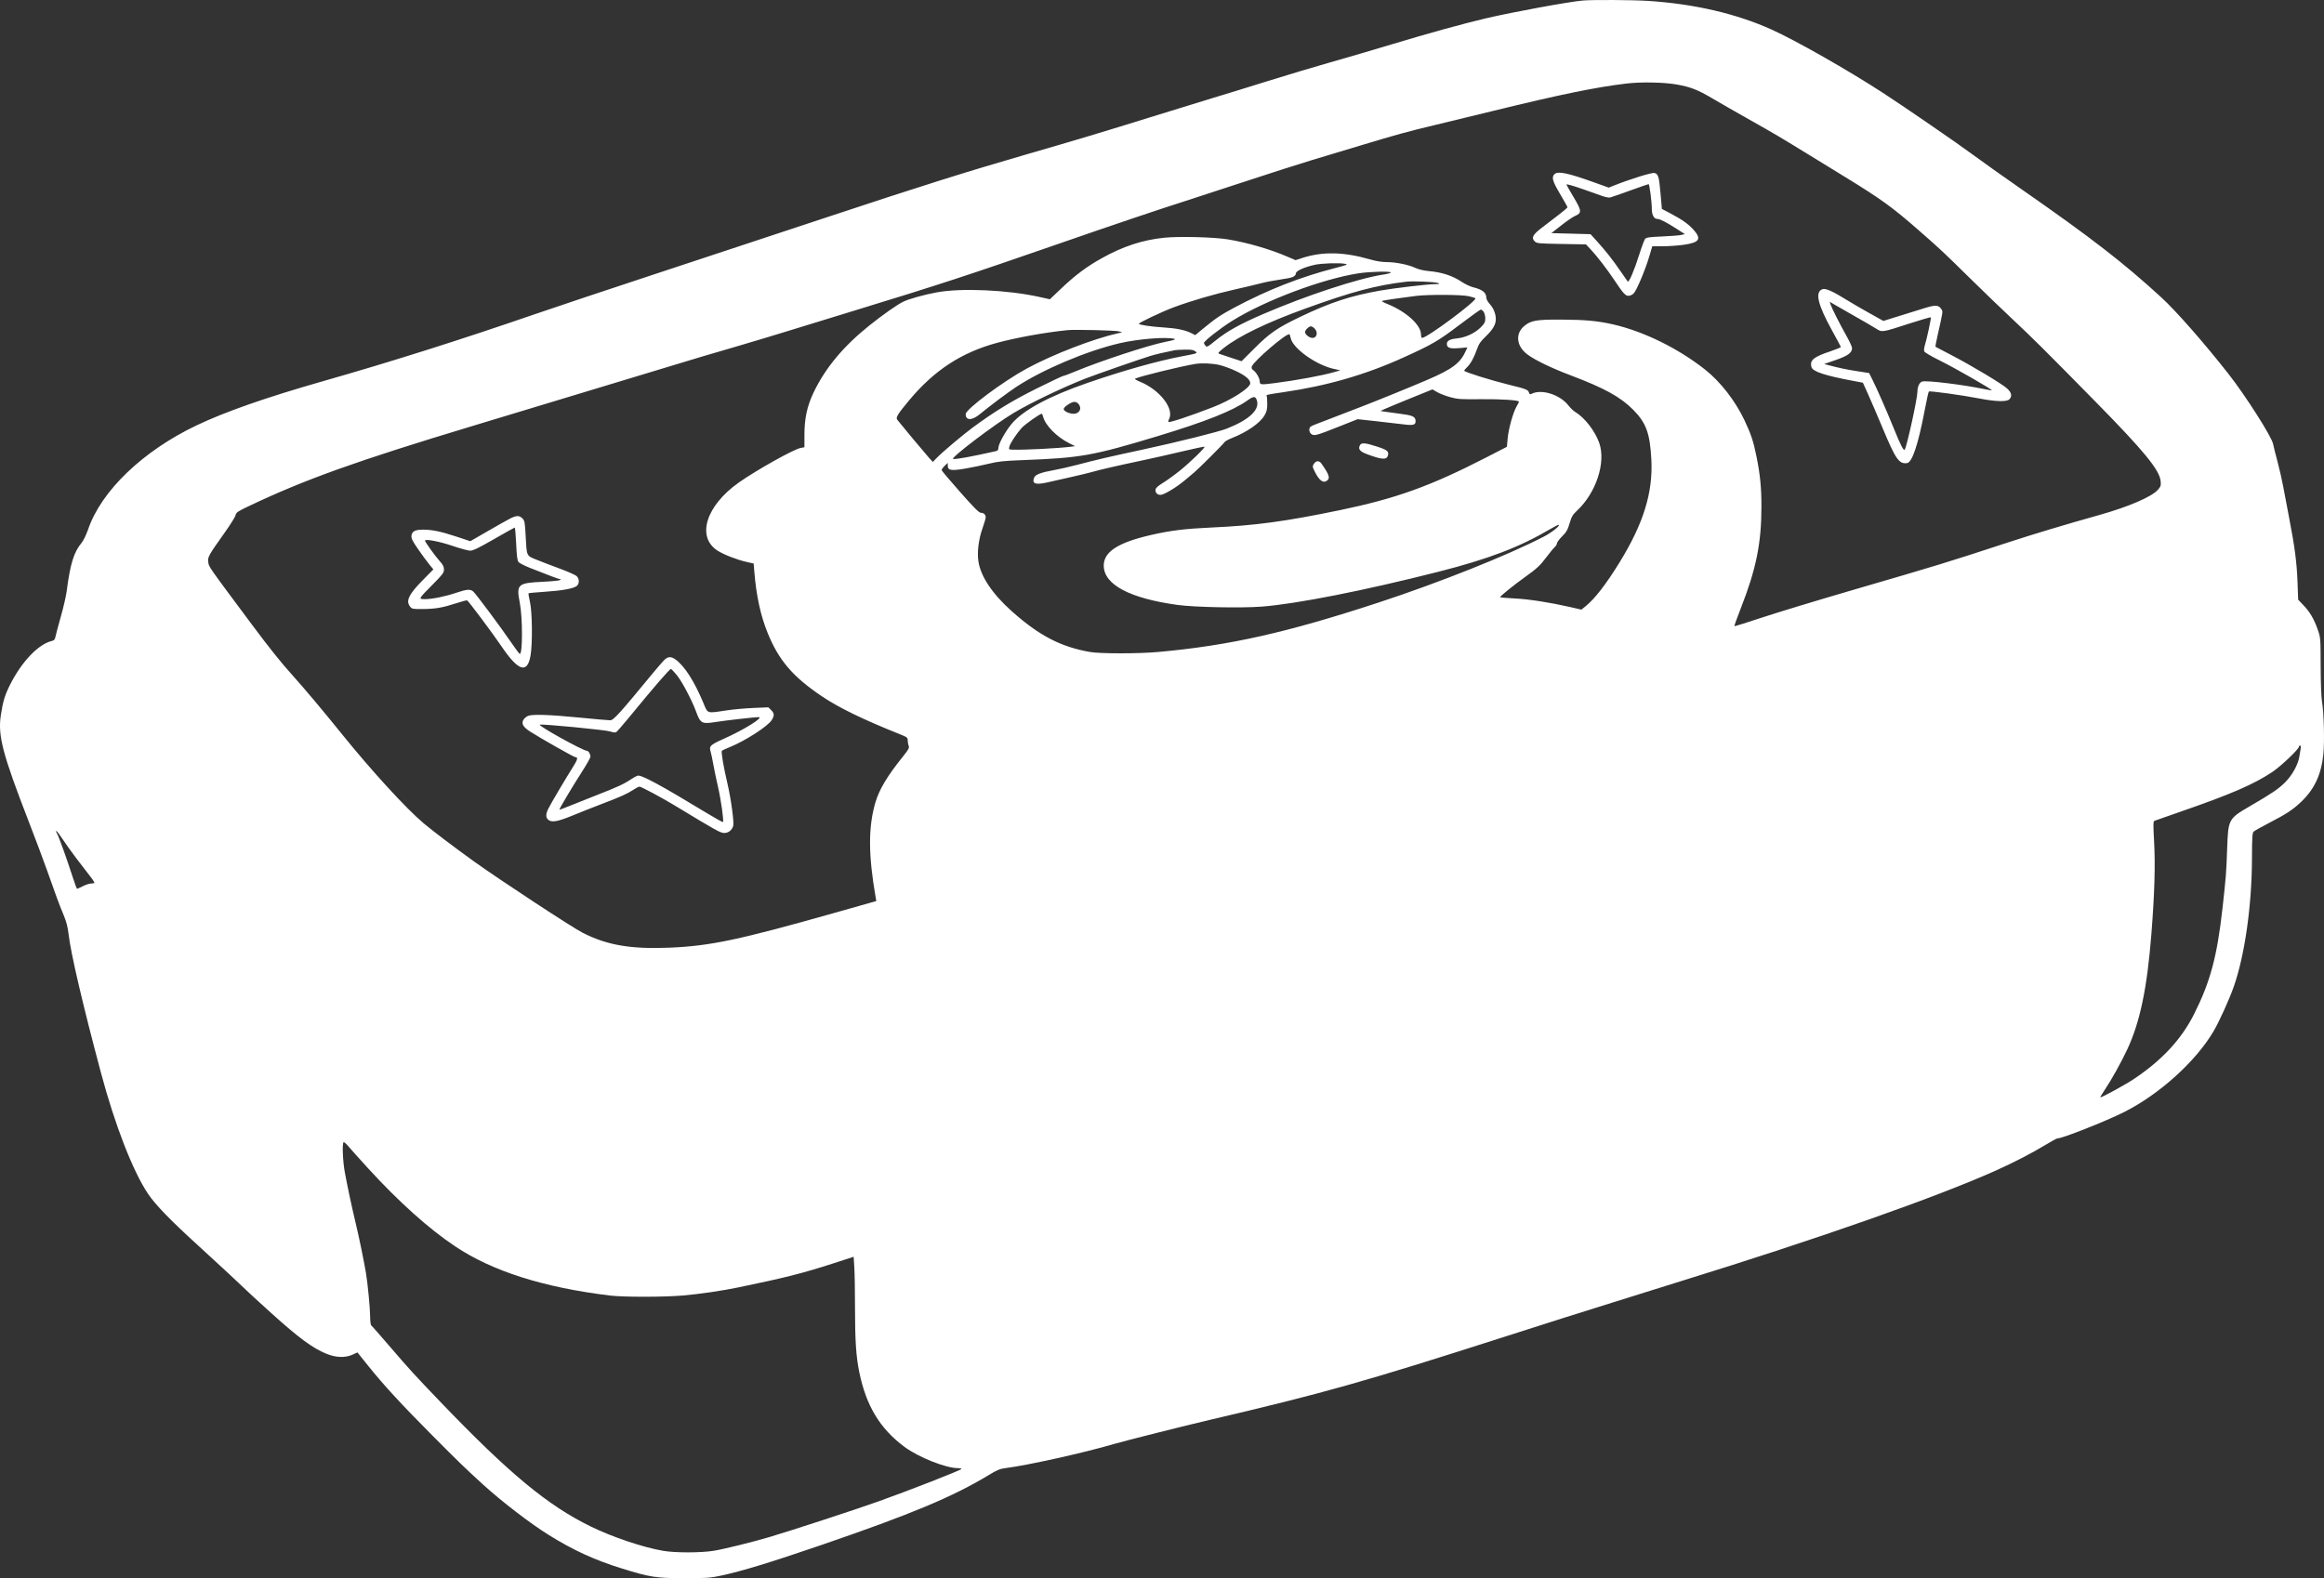 <svg width="555" height="377" viewBox="0 0 555 377" fill="none" xmlns="http://www.w3.org/2000/svg">
<rect x="0" y="0" width="555" height="377" fill="#333333" stroke="none"/>
<path fill-rule="evenodd" clip-rule="evenodd" d="M377.988 0.127C374.667 0.415 361.289 2.871 354.92 4.362C349.493 5.632 341.275 7.902 332.304 10.61C327.944 11.926 321.367 13.854 317.689 14.894C314.012 15.935 307.216 17.971 302.587 19.419C297.958 20.868 292.019 22.697 289.389 23.483C286.759 24.27 279.963 26.363 274.287 28.135C264.09 31.318 256.619 33.56 245.341 36.819C231.091 40.937 219.835 44.481 197.895 51.757C184.951 56.05 165.866 62.36 155.483 65.78C145.1 69.2 132.561 73.391 127.617 75.094C109.752 81.25 93.52 86.382 77.077 91.076C63.595 94.925 53.79 98.353 46.946 101.612C34.168 107.694 24.221 117.22 21.067 126.395C20.593 127.773 19.925 129.148 19.458 129.71C17.631 131.906 16.772 134.697 15.935 141.159C15.78 142.361 15.148 145.116 14.531 147.282C13.915 149.449 13.338 151.608 13.249 152.082C13.125 152.744 12.934 152.98 12.424 153.099C9.155 153.865 5.136 158.089 2.336 163.701C1.147 166.081 0.675 167.67 0.19 170.906C-0.534 175.745 0.626 180.154 6.848 196.217C8.483 200.438 10.459 205.703 11.238 207.918C13.411 214.094 14.127 216.027 15.155 218.486C15.858 220.169 16.175 221.387 16.388 223.233C16.913 227.782 19.814 240.19 24.1 256.228C27.457 268.787 31.702 279.718 35.337 285.161C37.082 287.773 40.683 291.49 47.376 297.584C50.353 300.295 53.637 303.317 54.676 304.301C59.745 309.106 61.135 310.396 64.87 313.757C71.473 319.7 74.678 322.057 77.999 323.412C80.224 324.32 82.461 324.392 84.176 323.611L85.36 323.071L87.819 326.134C91.674 330.937 95.57 335.175 103.154 342.812C109.416 349.119 111.093 350.742 115.352 354.623C119.852 358.724 126.632 363.929 131.068 366.688C136.958 370.352 142.031 372.674 148.597 374.71C155.259 376.775 156.674 376.994 163.411 377C168.687 377.005 169.626 376.941 172.095 376.412C177.17 375.325 183.988 373.245 196.133 369.079C217.712 361.677 227.549 357.562 236.205 352.315C238.168 351.125 238.814 350.866 240.27 350.683C245.485 350.029 259.075 347 266.106 344.924C268.595 344.19 282.899 340.591 289.137 339.129C315.994 332.837 325.728 330.094 358.412 319.613C365.58 317.314 372.294 315.17 373.332 314.848C374.37 314.526 379.58 312.889 384.91 311.21C390.24 309.531 397.716 307.194 401.523 306.017C434.408 295.849 462.388 286.015 476.656 279.609C480.972 277.672 485.108 275.536 488.372 273.561C489.832 272.677 491.153 271.954 491.308 271.954C492.504 271.954 502.867 267.861 507.257 265.655C515.661 261.43 524.345 253.594 528.588 246.407C529.996 244.02 532.415 238.681 533.494 235.575C536.088 228.111 537.758 216.332 537.798 205.222C537.816 200.039 537.883 198.945 538.198 198.651C538.405 198.458 540.137 197.489 542.045 196.499C546.123 194.383 547.612 193.394 549.617 191.47C552.739 188.475 554.349 184.999 554.844 180.184C555.157 177.149 554.974 170.122 554.516 167.533C554.35 166.596 554.217 162.996 554.204 159.104C554.181 152.32 554.18 152.307 553.47 150.297C552.596 147.822 551.606 146.153 550.033 144.51L548.83 143.252L548.672 138.974C548.5 134.331 548.002 130.531 546.652 123.578C546.174 121.113 545.543 117.794 545.252 116.203C544.96 114.611 544.339 111.894 543.872 110.164C543.405 108.434 542.943 106.585 542.844 106.056C542.527 104.352 536.285 94.544 532.216 89.356C526.384 81.92 519.689 74.291 516.133 71.031C507.141 62.784 499.397 56.788 482.944 45.333C478.372 42.15 473.081 38.393 471.184 36.982C467.689 34.383 454.842 25.548 449.665 22.183C441.276 16.729 428.785 9.626 423.043 7.044C414.593 3.244 404.626 0.933 393.598 0.216C389.895 -0.024 380.36 -0.079 377.988 0.127ZM400.509 20.199C403.779 20.789 405.424 21.436 408.964 23.526C410.755 24.584 414.771 26.886 417.889 28.642C423.904 32.031 424.773 32.545 432.482 37.278C435.182 38.935 438.863 41.195 440.663 42.3C449.297 47.599 451.909 49.492 458.282 55.07C463.403 59.552 463.998 60.109 470.364 66.376C473.548 69.511 478.135 73.933 480.558 76.201C485.444 80.777 488.142 83.459 500.391 95.915C511.994 107.714 515.734 112.27 515.988 114.916C516.091 115.99 516.018 116.219 515.318 117.016C513.863 118.672 508.311 121.065 501.449 122.993C493.105 125.338 485.772 127.542 479.677 129.536C464.383 134.542 463.709 134.748 442.424 140.954C434.118 143.376 424.39 146.33 420.805 147.519C417.221 148.708 414.244 149.636 414.19 149.582C414.136 149.528 414.839 147.572 415.753 145.235C419.414 135.872 420.652 129.735 420.652 120.947C420.652 116.525 420.351 113.45 419.503 109.212C418.752 105.46 418.198 103.772 416.617 100.421C414.426 95.774 410.865 91.187 407.202 88.294C400.764 83.209 392.578 79.182 385.267 77.503C381.579 76.656 378.536 76.373 372.829 76.346C366.902 76.319 365.591 76.547 364.002 77.884C361.827 79.714 362.129 82.662 364.692 84.619C366.47 85.976 370.494 87.928 375.105 89.668C383.18 92.717 387.04 94.848 390.07 97.93C393.138 101.05 394.036 103.53 394.363 109.786C394.773 117.623 392.502 125.002 386.839 134.231C383.597 139.515 380.854 143.06 378.616 144.858L377.659 145.627L374.93 145.003C370.04 143.886 364.968 143.107 361.565 142.95C359.731 142.866 358.237 142.729 358.247 142.647C358.276 142.387 361.532 139.752 364.019 137.977C367.039 135.821 367.795 135.116 369.43 132.935C370.156 131.967 370.991 130.958 371.286 130.695C371.581 130.431 371.822 130.023 371.822 129.787C371.822 129.552 372.376 128.804 373.054 128.127C374.08 127.101 374.38 126.578 374.84 125.009C375.311 123.405 375.576 122.953 376.608 121.99C381.176 117.727 383.556 110.472 381.916 105.806C380.915 102.956 378.429 99.748 376.193 98.42C375.76 98.162 375.024 97.459 374.557 96.858C372.532 94.244 368.094 92.852 365.735 94.089C365.417 94.256 365.271 94.186 365.151 93.808C364.922 93.086 364.504 92.92 360.338 91.901C356.059 90.854 349.672 88.853 349.672 88.559C349.672 88.45 349.957 88.093 350.305 87.766C351.169 86.955 352.012 85.446 352.693 83.492C353.159 82.154 353.554 81.576 354.865 80.315C356.507 78.736 357.224 77.503 357.221 76.266C357.219 74.99 356.697 73.656 355.822 72.687C355.346 72.161 354.958 71.483 354.958 71.179C354.958 69.904 354.071 69.188 351.786 68.616C351.108 68.447 349.93 67.892 349.168 67.385C346.864 65.848 344.388 65.036 341.114 64.744C339.962 64.641 338.736 64.344 337.968 63.982C336.348 63.219 333.297 62.608 331.108 62.608C330.017 62.608 328.589 62.377 327.205 61.975C320.921 60.154 315.847 60.048 310.97 61.635L309.394 62.148L307.32 61.26C303.202 59.496 297.969 57.978 293.29 57.191C290.031 56.642 281.536 56.422 277.976 56.794C272.799 57.336 268.195 58.85 263.122 61.678C259.512 63.691 256.821 65.7 253.442 68.907L250.721 71.491L248.283 70.947C240.668 69.249 229.585 68.751 223.694 69.843C220.573 70.421 216.959 71.436 215.64 72.104C214.078 72.896 210.749 75.241 207.585 77.778C201.379 82.756 197.099 87.901 194.311 93.734C192.735 97.032 192.113 99.906 192.109 103.908L192.106 106.837L191.194 107.008C189.563 107.314 180.713 112.262 176.5 115.223C168.571 120.797 166.235 128.289 171.405 131.567C172.881 132.503 176.028 133.723 178.267 134.229L179.985 134.617L180.141 136.544C180.607 142.329 181.647 147.097 183.356 151.281C186.002 157.763 189.353 161.67 196.259 166.325C200.351 169.083 206.172 171.91 215.074 175.463C216.611 176.077 216.773 176.209 216.773 176.853C216.773 177.245 216.873 177.829 216.996 178.152C217.186 178.653 216.995 179.019 215.708 180.622C211.845 185.433 209.95 188.604 209.022 191.814C207.336 197.639 207.364 204.293 209.116 214.349L209.272 215.245L199.367 218.048C176.537 224.51 169.649 225.967 160.003 226.376C150.661 226.771 144.986 225.802 139.122 222.808C136.574 221.507 119.209 210.103 113.197 205.781C108.495 202.402 103.267 198.442 101.167 196.669C96.937 193.097 88.613 184 81.535 175.214C77.254 169.9 72.55 164.3 70.009 161.494C67.24 158.436 64.353 154.833 60.179 149.228C49.407 134.762 49.934 135.518 49.727 134.241C49.547 133.133 49.866 132.558 53.484 127.485C54.93 125.456 56.18 123.468 56.26 123.067C56.389 122.423 56.754 122.173 59.379 120.923C72.728 114.568 85.175 110.106 112.845 101.758C128.701 96.974 155.104 88.986 160.894 87.221C166.428 85.533 167.405 85.243 175.923 82.755C179.275 81.776 184.598 80.176 187.753 79.2C190.909 78.223 198.304 75.952 204.187 74.152C224.384 67.974 231.036 65.797 252.892 58.209C265.744 53.747 276.746 50.031 282.719 48.134C284.726 47.497 291.302 45.349 297.331 43.361C303.361 41.373 310.61 39.052 313.44 38.203C316.271 37.353 321.531 35.769 325.131 34.683C333.584 32.131 336.061 31.451 342.624 29.881C345.601 29.169 351.943 27.629 356.72 26.459C372.429 22.61 381.046 20.838 388.308 19.966C391.896 19.535 397.414 19.641 400.509 20.199ZM371.21 41.616C370.487 42.339 370.769 43.319 372.577 46.361C373.546 47.992 374.339 49.409 374.339 49.511C374.339 49.614 373.404 50.415 372.262 51.291C371.12 52.168 369.306 53.559 368.232 54.382C366.039 56.061 365.647 56.799 366.495 57.646C366.995 58.146 367.338 58.18 372.883 58.277L378.744 58.379L379.831 59.527C381.262 61.038 383.746 64.252 385.423 66.76C387.68 70.137 388.148 70.66 388.915 70.66C389.315 70.66 389.84 70.41 390.164 70.064C390.88 69.303 392.916 64.463 393.857 61.287L394.584 58.834L397.109 58.829C398.498 58.826 400.747 58.666 402.107 58.474C405.867 57.941 406.416 57.083 404.418 54.862C403.18 53.486 401.708 52.452 398.782 50.907L396.876 49.901L396.556 46.253C396.195 42.141 396.022 41.554 395.101 41.323C394.491 41.17 389.313 42.774 385.494 44.3L384.191 44.821L380.586 43.529C374.346 41.291 372.012 40.815 371.21 41.616ZM378.24 45.263C379.763 45.787 381.669 46.462 382.476 46.763C383.283 47.064 384.189 47.253 384.489 47.183C384.79 47.113 386.944 46.365 389.277 45.522C391.609 44.678 393.601 43.988 393.704 43.988C393.927 43.988 394.475 48.229 394.475 49.956C394.475 51.328 395.004 52.292 395.758 52.292C396.398 52.292 397.863 53.039 400.376 54.646L402.375 55.925L401.509 56.128C401.032 56.239 398.974 56.401 396.935 56.486C393.981 56.61 393.158 56.724 392.881 57.046C392.69 57.268 392.063 58.94 391.49 60.762C390.276 64.616 389.01 67.573 388.716 67.242C388.603 67.115 387.818 65.992 386.973 64.747C385.221 62.167 383.425 59.887 381.306 57.553L379.841 55.94L375.164 55.814L370.487 55.688L372.853 53.835C374.155 52.816 375.616 51.812 376.101 51.605C377.811 50.874 377.773 50.413 375.723 46.97C374.823 45.459 374.087 44.168 374.087 44.1C374.087 43.91 375.245 44.234 378.24 45.263ZM321.252 63.028C321.988 63.175 321.684 63.301 318.829 64.036C310.582 66.161 302.838 69.196 294.926 73.402C291.599 75.171 290.355 76.003 287.412 78.427L285.436 80.056L284.644 79.648C283.089 78.847 281.035 78.416 277.811 78.213C274.93 78.032 272.249 77.639 271.968 77.358C271.777 77.167 277.643 74.388 280.328 73.399C284.631 71.814 289.97 70.256 294.926 69.141C297.418 68.58 300.25 67.908 301.22 67.647C302.19 67.386 304.285 66.985 305.877 66.755C308.802 66.333 309.378 66.09 309.501 65.224C309.58 64.665 311.601 63.779 313.998 63.254C315.685 62.884 319.88 62.753 321.252 63.028ZM332.153 65.082C332.224 65.198 331.41 65.426 330.343 65.589C324.342 66.508 311.954 70.585 301.597 75.049C296.192 77.378 293.04 79.124 290.439 81.232C288.357 82.919 288.195 83.003 287.867 82.57C287.675 82.316 287.513 82.037 287.509 81.949C287.487 81.498 291.377 78.442 294.272 76.639C302.096 71.762 315.857 66.594 324.502 65.284C327.155 64.882 331.951 64.756 332.153 65.082ZM343.379 67.596C343.933 67.828 343.849 67.862 342.686 67.876C340.783 67.899 332.987 68.818 329.565 69.423C322.519 70.668 317.622 72.278 310.532 75.678C305.036 78.314 303.266 79.53 299.617 83.175L296.505 86.284L294.079 85.493C292.746 85.058 291.44 84.622 291.179 84.524C290.776 84.374 290.95 84.153 292.311 83.084C295.98 80.206 302.537 77.044 311.791 73.691C322.904 69.664 328.544 68.162 335.828 67.291C337.378 67.106 342.728 67.322 343.379 67.596ZM435.251 69.076C433.359 69.739 434.055 72.689 437.63 79.16C438.707 81.11 439.603 82.787 439.622 82.887C439.64 82.988 438.555 83.439 437.209 83.89C433.07 85.277 432.175 86.008 432.59 87.662C432.862 88.745 435.738 89.705 442.518 90.976L444.878 91.418L446.128 94.186C446.816 95.708 448.395 99.388 449.638 102.364C452.716 109.736 453.527 110.894 455.424 110.625C456.668 110.449 458.085 106.185 459.674 97.835C460.109 95.551 460.54 93.614 460.632 93.531C460.853 93.329 468.504 94.381 472.652 95.184C476.687 95.965 479.285 96.028 479.889 95.361C480.565 94.615 480.393 93.813 479.346 92.826C478.184 91.731 470.681 87.236 465.833 84.73C463.895 83.728 462.268 82.876 462.218 82.837C462.168 82.798 462.377 81.655 462.682 80.298C464.073 74.107 464.023 74.465 463.585 73.796C462.952 72.83 462.189 72.801 459.487 73.641C458.132 74.062 455.392 74.915 453.399 75.536L449.774 76.665L446.351 74.754C444.468 73.703 442.072 72.308 441.027 71.655C437.758 69.612 435.982 68.819 435.251 69.076ZM350.753 70.759C351.556 70.948 352.273 71.163 352.347 71.237C352.859 71.749 340.8 80.725 339.6 80.725C339.464 80.725 339.352 80.348 339.352 79.887C339.352 77.629 335.803 74.415 331.321 72.615C330.176 72.155 329.856 71.935 330.195 71.84C330.706 71.697 335.362 71.025 338.219 70.683C341.197 70.326 349.117 70.374 350.753 70.759ZM442.802 75.453C444.948 76.666 447.266 78.016 447.954 78.454C449.486 79.429 449.295 79.457 455.963 77.298C458.727 76.403 461.045 75.728 461.114 75.798C461.237 75.921 460.139 81.012 459.631 82.676C459.494 83.126 459.45 83.692 459.534 83.934C459.622 84.185 461.27 85.151 463.389 86.193C466.77 87.856 475.849 93.064 475.673 93.24C475.632 93.281 474.781 93.142 473.781 92.932C468.876 91.901 460.234 90.844 459.077 91.134C458.406 91.302 457.904 92.355 457.904 93.593C457.904 95.14 455.448 106.38 454.893 107.371C454.634 107.834 453.945 106.497 452.118 101.986C450.556 98.127 448.142 92.64 447.1 90.576L446.361 89.111L443.512 88.668C440.891 88.261 439.312 87.929 436.635 87.222L435.628 86.956L438.39 86.003C441.274 85.008 442.299 84.263 442.298 83.164C442.298 82.86 441.722 81.593 441.018 80.347C439.457 77.583 437.399 73.52 437.141 72.693L436.952 72.084L437.926 72.666C438.462 72.987 440.656 74.241 442.802 75.453ZM354.314 74.49C354.529 74.798 354.706 75.511 354.706 76.076C354.706 76.944 354.543 77.267 353.653 78.166C352.229 79.604 349.975 80.647 347.847 80.852C346.022 81.028 345.323 81.537 345.577 82.505C345.749 83.162 346.61 83.34 348.686 83.147L350.417 82.987L350.116 83.68C348.797 86.72 346.917 88.145 340.736 90.795C336.642 92.55 327.712 96.178 324.627 97.341C323.243 97.862 320.468 98.932 318.461 99.717C316.453 100.503 314.471 101.266 314.056 101.414C313.641 101.561 313.159 101.793 312.986 101.928C312.499 102.309 312.615 103.302 313.194 103.708C313.87 104.181 314.377 104.04 319.892 101.853L324.217 100.138L328.575 100.612C330.972 100.873 333.929 101.214 335.145 101.371C337.635 101.691 338.175 101.506 338.043 100.374C337.941 99.499 337.196 99.191 334.318 98.834C333.003 98.67 331.417 98.455 330.794 98.354L329.661 98.172L330.794 97.656C331.417 97.373 334.214 96.212 337.009 95.078L342.092 93.016L343.198 93.663C343.806 94.02 345.2 94.56 346.296 94.864C348.106 95.366 348.792 95.412 353.825 95.36C358.555 95.312 362.76 95.595 362.76 95.961C362.76 96.013 362.485 96.548 362.149 97.15C361.296 98.678 360.259 102.433 360.045 104.771L359.866 106.736L354.832 109.324C341.575 116.141 333.399 119.083 319.971 121.869C306.998 124.561 299.687 125.55 289.357 126.012C283.034 126.295 279.472 126.734 274.851 127.802C266.963 129.624 263.589 131.813 263.589 135.11C263.589 139.643 269.763 142.932 281.227 144.509C285.231 145.06 296.453 145.283 301.311 144.909C309.663 144.265 325.863 141.068 343.505 136.582C355.504 133.53 362.897 130.709 370.194 126.397C371.265 125.763 372.2 125.304 372.272 125.376C372.551 125.654 370.521 127.239 368.639 128.213C359.988 132.687 343.669 139.194 329.158 143.955C307.218 151.153 293.541 154.22 276.552 155.749C271.86 156.171 262.746 156.172 260.317 155.749C253.349 154.537 248.187 151.854 241.673 146.057C237.016 141.913 234.226 137.763 233.66 134.136C233.317 131.942 233.695 128.847 234.625 126.225C235.051 125.025 235.399 123.83 235.399 123.57C235.399 122.935 234.918 122.493 234.227 122.493C233.806 122.493 232.54 121.222 229.307 117.556C226.912 114.841 224.921 112.488 224.882 112.327C224.843 112.166 225.155 111.706 225.574 111.304L226.337 110.573V111.255C226.337 112.381 227.174 112.513 230.575 111.925C232.19 111.646 234.7 111.126 236.154 110.769C238.355 110.23 239.722 110.086 244.334 109.909C258.102 109.383 260.908 108.884 276.426 104.198C287.77 100.773 294.48 98.107 297.884 95.671C299.332 94.635 299.766 94.603 300.109 95.505C300.978 97.79 298.457 100.223 292.971 102.392C291.044 103.154 281.137 105.623 272.902 107.394C264.832 109.129 261.893 109.813 257.171 111.056C255.371 111.529 252.879 112.096 251.633 112.314C248.626 112.842 247.24 113.373 246.962 114.104C246.401 115.579 247.278 115.885 250.178 115.226C251.394 114.95 253.974 114.367 255.912 113.93C257.851 113.493 259.946 112.988 260.569 112.808C262.603 112.22 266.782 111.255 272.651 110.02C274.935 109.539 279.219 108.572 282.172 107.871C285.124 107.17 287.592 106.648 287.654 106.711C287.864 106.92 284.135 110.535 281.712 112.471C280.397 113.522 278.585 114.829 277.685 115.375C276.579 116.046 276.022 116.549 275.966 116.928C275.855 117.686 276.346 118.216 277.161 118.216C277.962 118.216 280.936 116.431 282.922 114.758C283.704 114.1 284.743 113.227 285.231 112.819C286.343 111.888 292.13 106.1 292.435 105.614C292.559 105.415 293.341 104.984 294.171 104.656C297.806 103.22 300.901 101.071 301.976 99.237C302.505 98.335 302.635 97.79 302.635 96.466C302.635 95.56 302.568 94.71 302.486 94.578C302.327 94.32 302.693 94.237 306.379 93.704C316.882 92.182 326.054 89.536 335.199 85.388C342.045 82.284 343.484 81.445 348.539 77.61C351.169 75.615 353.457 73.971 353.622 73.957C353.787 73.942 354.099 74.182 354.314 74.49ZM313.93 78.46C314.813 79.343 314.519 80.725 313.447 80.725C312.702 80.725 311.665 79.913 311.665 79.331C311.665 78.851 312.566 77.957 313.049 77.957C313.257 77.957 313.653 78.183 313.93 78.46ZM267.239 79.158L267.994 79.388L267.113 79.582C261.216 80.88 251.43 84.659 245.199 88.043C239.52 91.128 230.616 97.771 230.616 98.924C230.616 100.512 232.125 100.496 234.064 98.887C236.308 97.026 240.607 93.804 242.632 92.468C248.952 88.296 259.479 83.838 267.365 81.996C271.789 80.963 278.553 80.42 280.443 80.947C280.902 81.075 280.334 81.263 278.247 81.675C274.277 82.458 262.515 86.328 256.732 88.754C255.383 89.32 254.139 89.783 253.968 89.783C253.797 89.783 250.936 91.135 247.611 92.787C241.794 95.677 237.554 98.261 232.378 102.07C230.014 103.809 225.017 108.02 223.735 109.352L222.769 110.356L221.824 109.316C221.023 108.435 215.36 101.65 214.286 100.285C213.86 99.743 214.318 98.988 217.09 95.658C223.092 88.45 229.621 84.182 238.167 81.883C242.875 80.617 249.433 79.435 254.906 78.867C256.645 78.686 266.448 78.918 267.239 79.158ZM308.236 80.758C308.73 83.228 314.342 87.228 318.587 88.135L320.097 88.458L318.712 88.863C315.835 89.704 309.642 90.853 304.365 91.524C301.081 91.942 300.841 91.915 300.841 91.133C300.841 90.366 300.021 88.936 299.286 88.421C298.94 88.178 298.83 87.907 298.94 87.563C299.344 86.29 307.289 79.478 307.92 79.864C308.005 79.916 308.148 80.319 308.236 80.758ZM285.49 83.947C286.043 84.394 285.998 84.411 282.308 85.109C276.371 86.234 268.292 88.509 259.688 91.479C250.501 94.651 244.256 98.028 241.574 101.274C240.04 103.133 238.419 106.097 238.419 107.048C238.419 107.454 238.243 107.678 237.853 107.766C231.874 109.111 228.12 109.793 227.616 109.626C226.935 109.398 237.501 101.375 242.069 98.65C246.103 96.244 253.479 92.7 259.059 90.486C261.297 89.598 272.629 85.649 274.79 85.004C276.056 84.626 278.123 84.143 280.579 83.651C280.856 83.596 281.948 83.538 283.006 83.522C284.515 83.499 285.049 83.59 285.49 83.947ZM291.101 87.162C292.098 87.381 293.95 88.058 295.219 88.666C297.499 89.76 298.576 90.687 298.576 91.557C298.576 92.668 294.032 95.576 289.641 97.275C283.956 99.475 279.278 101.021 279.035 100.778C278.962 100.705 279.025 100.417 279.175 100.137C280.497 97.668 276.971 93.109 272.256 91.191C271.467 90.87 270.924 90.545 271.049 90.469C271.821 89.991 282.141 87.464 285.488 86.932C286.99 86.693 289.424 86.793 291.101 87.162ZM257.848 96.959C258.276 97.898 257.549 98.841 256.397 98.841C255.344 98.841 254.025 98.218 254.025 97.719C254.025 97.333 255.134 96.46 256.075 96.105C256.81 95.827 257.48 96.15 257.848 96.959ZM249.106 99.533C249.612 101.587 252.361 104.386 255.326 105.868L256.754 106.582L255.578 106.731C252.766 107.09 244.831 107.493 241.979 107.423C240.914 107.397 240.886 107.376 241.047 106.704C241.24 105.899 242.689 103.685 243.957 102.26C244.723 101.397 248.325 98.841 248.775 98.841C248.863 98.841 249.013 99.153 249.106 99.533ZM324.775 106.349C324.276 107.28 324.723 107.844 326.478 108.502C329.925 109.792 331.112 109.886 331.427 108.893C331.761 107.842 331.359 107.498 328.839 106.677C326.027 105.761 325.129 105.688 324.775 106.349ZM313.779 110.795C313.385 111.397 313.399 111.493 314.088 112.86C314.972 114.612 315.896 115.374 316.65 114.971C317.778 114.367 317.573 113.566 315.566 110.73C315.038 109.985 314.293 110.012 313.779 110.795ZM121.799 123.885C121.131 124.228 118.724 125.583 116.451 126.896L112.317 129.283L108.912 128.157C105.254 126.948 103.186 126.522 100.989 126.525C99.135 126.527 98.368 126.936 98.267 127.975C98.203 128.639 98.503 129.247 99.884 131.241C100.817 132.588 102.012 134.214 102.54 134.853L103.499 136.017L100.998 138.55C97.601 141.992 96.847 143.568 97.948 144.922C98.403 145.481 98.587 145.514 101.032 145.489C104.024 145.457 105.717 145.16 108.981 144.095C110.262 143.678 111.416 143.373 111.546 143.419C111.862 143.531 117.544 151.126 119.82 154.48C123.782 160.316 125.914 160.999 126.688 156.678C127.193 153.861 127.119 146.257 126.562 143.797C126.317 142.714 126.164 141.779 126.222 141.721C126.28 141.663 128.074 141.498 130.208 141.355C134.424 141.072 137.082 140.573 137.79 139.933C138.399 139.382 138.361 138.225 137.713 137.621C137.423 137.351 135.639 136.558 133.749 135.859C131.859 135.159 129.351 134.198 128.176 133.723C125.662 132.707 125.799 133.012 125.521 127.819C125.355 124.724 125.286 124.365 124.754 123.833C124.011 123.091 123.321 123.103 121.799 123.885ZM123.269 129.926C123.413 132.997 123.54 133.934 123.862 134.291C124.087 134.541 125.291 135.153 126.537 135.65C130.958 137.413 133.452 138.345 133.768 138.353C133.986 138.358 133.967 138.431 133.711 138.581C133.503 138.702 131.634 138.882 129.557 138.981C123.617 139.264 123.279 139.576 124.13 143.984C124.828 147.601 124.832 156.21 124.135 156.21C124.029 156.21 123.114 154.993 122.101 153.505C119.661 149.921 113.66 141.857 113.019 141.302C112.309 140.685 111.486 140.748 108.923 141.614C106.309 142.498 103.204 143.126 101.452 143.126C99.873 143.126 99.88 143.112 103.338 139.622C105.718 137.221 106.023 136.814 106.023 136.037C106.023 135.366 105.786 134.898 105.014 134.047C103.947 132.871 101.492 129.457 101.492 129.148C101.492 128.681 104.942 129.337 108.037 130.392C109.906 131.03 111.831 131.549 112.316 131.547C112.973 131.544 114.409 130.845 117.979 128.789C120.609 127.275 122.834 126.031 122.924 126.026C123.013 126.02 123.168 127.776 123.269 129.926ZM158.779 157.531C158.43 157.842 157.149 159.305 155.933 160.781C147.802 170.649 146.52 172.062 145.701 172.061C145.266 172.061 141.966 171.772 138.367 171.418C131.232 170.716 127.167 170.581 126.11 171.009C125.736 171.161 125.252 171.557 125.033 171.891C124.429 172.812 124.893 173.663 126.593 174.753C129.134 176.382 137.052 180.869 137.386 180.869C138.102 180.869 137.955 181.455 136.77 183.317C135.154 185.858 131.661 191.769 130.975 193.125C130.317 194.424 130.293 195.253 130.899 195.801C131.714 196.539 133.127 196.3 136.731 194.815C138.6 194.045 141.771 192.79 143.779 192.026C148.238 190.329 149.872 189.593 151.279 188.644C151.875 188.242 152.519 187.914 152.711 187.914C153.139 187.914 158.151 190.601 161.398 192.572C171.034 198.422 172.05 198.985 172.97 198.985C173.96 198.985 174.787 198.33 175.1 197.299C175.347 196.484 174.57 190.774 173.72 187.159C172.751 183.036 172.168 179.56 172.407 179.333C172.513 179.233 173.332 178.856 174.228 178.495C177.954 176.994 183.401 173.482 184.308 171.995C184.969 170.912 184.935 170.407 184.151 169.623L183.496 168.968L179.935 169.118C177.977 169.2 175.072 169.463 173.48 169.703C168.676 170.424 169.084 170.56 167.949 167.858C165.786 162.707 163.513 159.154 161.37 157.574C160.341 156.815 159.594 156.802 158.779 157.531ZM161.684 161.339C162.895 162.837 165.246 167.297 166.208 169.923C167.284 172.86 167.571 173.011 171.03 172.456C173.194 172.109 180.266 171.307 181.164 171.307C182.536 171.307 177.707 174.316 172.876 176.472C169.687 177.894 169.305 178.244 169.67 179.404C169.815 179.863 170.113 181.259 170.331 182.504C170.55 183.75 171.056 186.184 171.456 187.914C172.181 191.05 172.9 196.126 172.655 196.371C172.584 196.442 170.843 195.478 168.787 194.229C157.852 187.585 153.116 185.026 152.254 185.296C151.953 185.39 151.254 185.776 150.7 186.153C149.092 187.25 147.387 188.039 142.602 189.899C140.134 190.859 137.115 192.06 135.893 192.569C134.67 193.077 133.639 193.455 133.6 193.408C133.5 193.287 136.595 188.078 138.976 184.362C140.095 182.616 141.01 180.995 141.01 180.76C141.01 180.145 140.542 179.359 140.176 179.359C139.242 179.359 128.335 173.308 128.919 173.113C129.548 172.904 144.686 174.366 145.721 174.736C146.336 174.957 146.931 175.03 147.139 174.91C147.335 174.797 148.67 173.272 150.105 171.523C156.318 163.948 159.974 159.719 160.236 159.804C160.39 159.855 161.042 160.545 161.684 161.339ZM549.432 178.793C549.359 179.173 549.226 179.994 549.137 180.617C548.85 182.608 547.412 185.216 545.641 186.959C544.071 188.504 542.6 189.495 537.191 192.653C532.195 195.569 532.121 195.706 531.875 202.634C531.662 208.641 531.605 209.368 530.758 216.976C529.477 228.48 527.845 234.557 523.968 242.263C520.948 248.266 516.318 253.261 509.632 257.73C507.564 259.112 502.04 262.141 501.587 262.141C501.503 262.141 501.984 261.32 502.657 260.317C504.263 257.922 506.512 253.883 508 250.718C511.052 244.229 512.764 236.055 513.776 223.14C514.538 213.431 514.736 206.69 514.426 201.063C514.193 196.828 514.207 196.203 514.537 196.069C514.745 195.984 517.464 195.032 520.578 193.953C532.827 189.708 538.226 187.374 542.671 184.402C544.734 183.023 549.021 178.943 549.021 178.358C549.021 178.217 549.143 178.101 549.292 178.101C549.453 178.101 549.51 178.384 549.432 178.793ZM18.23 205.039C19.421 206.622 20.908 208.557 21.536 209.339C22.163 210.12 22.608 210.828 22.525 210.911C22.442 210.995 22.072 211.063 21.703 211.063C21.335 211.063 20.476 211.345 19.794 211.691C19.114 212.036 18.488 212.319 18.404 212.32C18.321 212.32 17.828 210.99 17.309 209.364C16.044 205.398 13.888 199.42 13.616 199.123C13.495 198.992 13.396 198.715 13.396 198.507C13.396 198.299 13.997 199.036 14.73 200.145C15.464 201.253 17.039 203.456 18.23 205.039ZM87.938 279.122C95.249 287.114 102.386 293.515 108.67 297.717C117.565 303.665 129.742 307.538 145.666 309.483C148.862 309.873 158.722 309.863 163.16 309.466C167.347 309.091 172.385 308.352 176.374 307.527C187.403 305.247 191.776 304.141 198.929 301.822L203.864 300.222L204.026 302.86C204.115 304.311 204.188 308.679 204.188 312.567C204.189 320.239 204.448 324.101 205.212 327.814C206.86 335.834 210.143 341.269 215.956 345.598C219.321 348.105 225.846 350.711 228.756 350.711C229.225 350.711 229.609 350.796 229.609 350.901C229.609 351.161 217.221 356.009 209.725 358.682C204.276 360.626 189.159 365.568 183.799 367.159C179.699 368.375 172.834 370.071 170.459 370.453C167.354 370.953 161.191 370.957 158.35 370.46C153.461 369.605 146.347 367.216 141.136 364.68C130.855 359.676 121.616 352.028 105.262 334.983C99.009 328.464 97.761 327.1 93.37 321.978C90.915 319.115 88.794 316.702 88.655 316.616C88.517 316.531 88.402 315.647 88.399 314.652C88.393 312.645 87.802 306.433 87.391 304.056C86.812 300.716 85.799 295.802 84.974 292.335C83.952 288.038 83.019 283.669 82.345 280.027C81.863 277.424 81.688 273.216 82.046 272.858C82.149 272.755 82.687 273.216 83.242 273.882C83.797 274.548 85.91 276.906 87.938 279.122Z" fill="white"/>
</svg>
